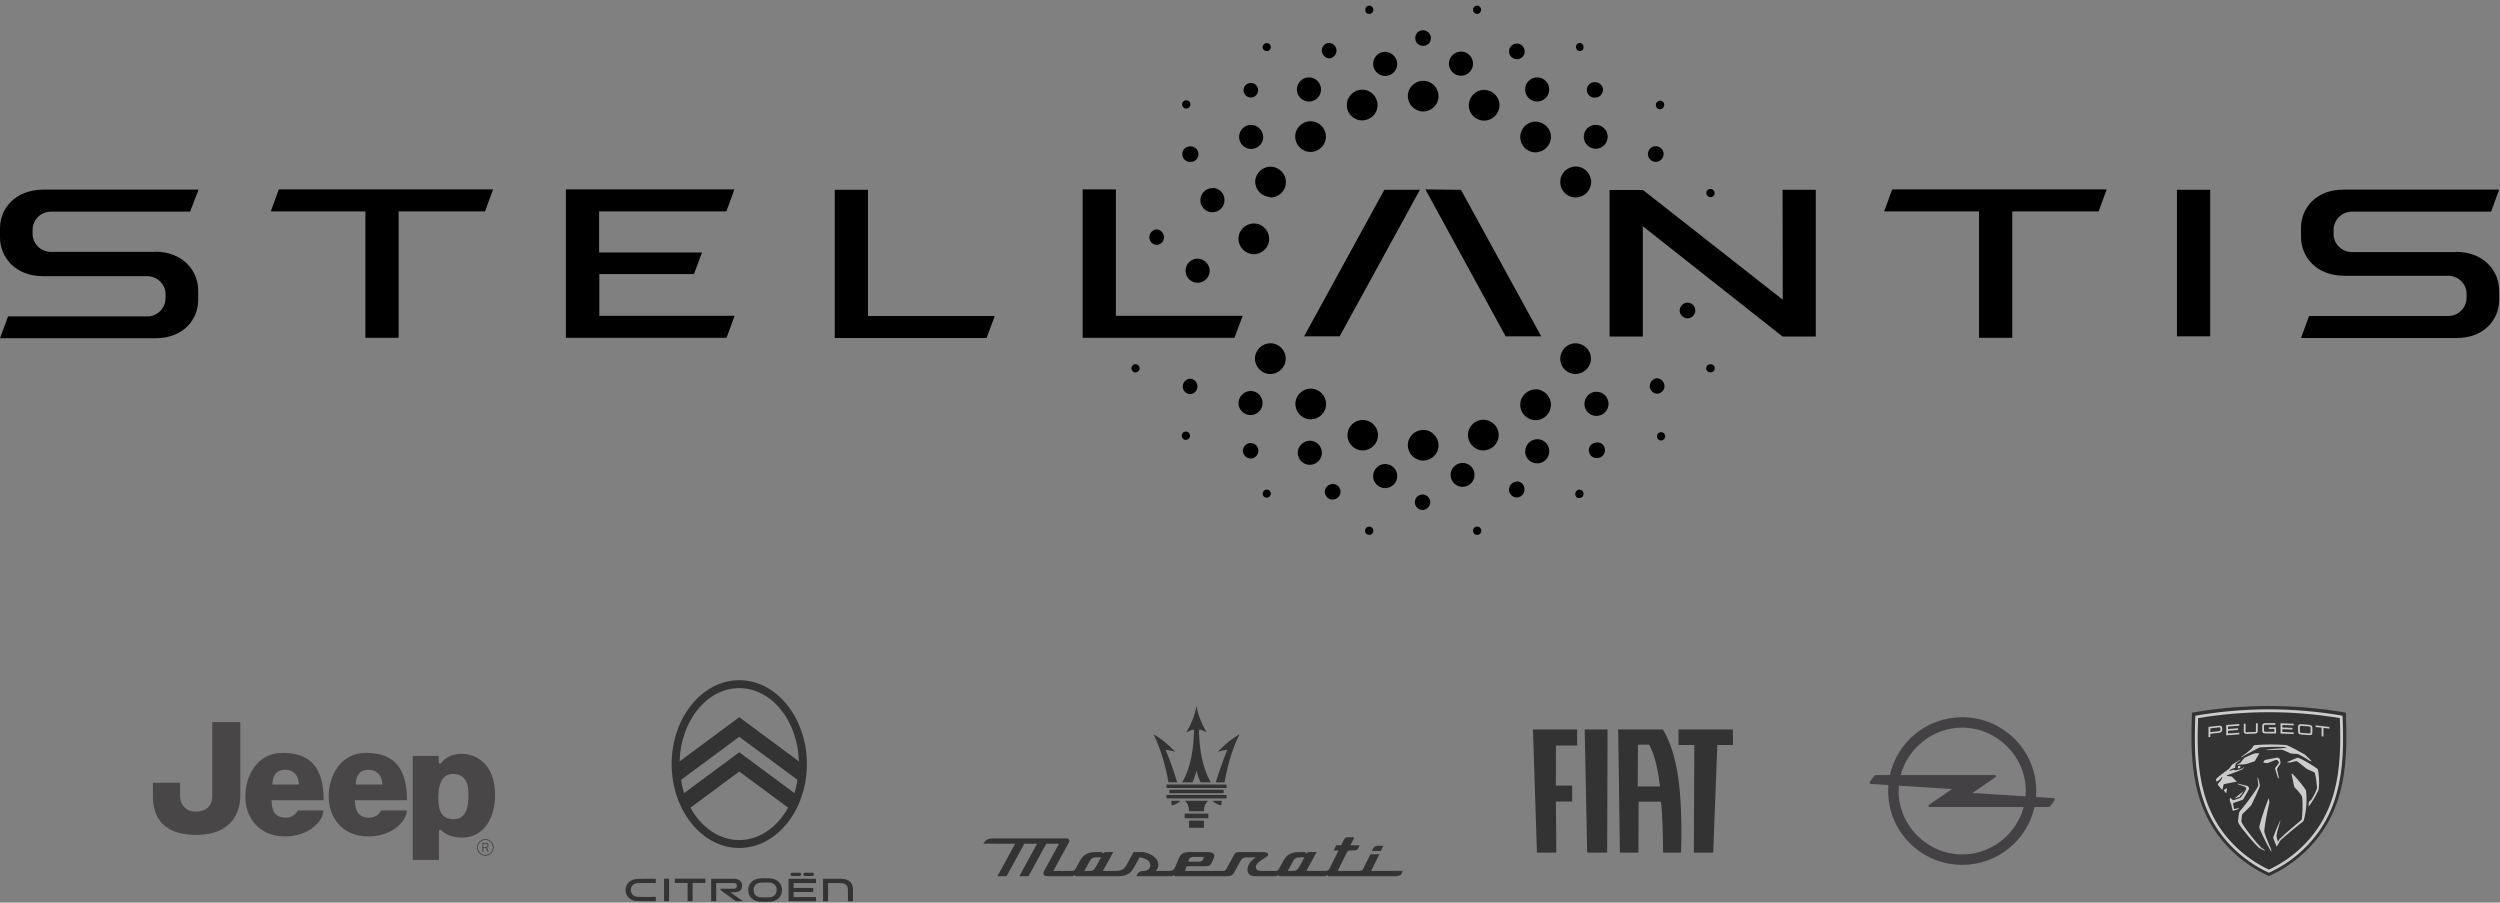 <svg width="385" height="139" viewBox="0 0 385 139" fill="none" xmlns="http://www.w3.org/2000/svg">
<rect x="0" y="0" width="385" height="139" fill="#808080" stroke="none"/>
<g clip-path="url(#clip0_116_1719)">
<path d="M263.46 30.374C263.819 30.341 264.079 30.048 264.047 29.689C264.014 29.331 263.721 29.07 263.362 29.102C263.004 29.135 262.743 29.428 262.775 29.787C262.808 30.113 263.134 30.374 263.46 30.374ZM223.131 9.802C223.131 10.813 223.946 11.66 224.989 11.66C226.032 11.66 226.847 10.845 226.847 9.802C226.847 8.791 226.032 7.944 224.989 7.944C223.978 7.944 223.131 8.791 223.131 9.802ZM234.868 13.779C234.868 14.79 235.683 15.638 236.726 15.638C237.737 15.638 238.584 14.823 238.584 13.779C238.584 12.769 237.769 11.921 236.726 11.921C235.715 11.921 234.868 12.736 234.868 13.779C234.868 13.747 234.868 13.747 234.868 13.779ZM190.724 62.063C190.724 63.074 191.539 63.922 192.582 63.922C193.593 63.922 194.441 63.107 194.441 62.063C194.441 61.053 193.626 60.205 192.582 60.205C191.572 60.238 190.757 61.053 190.724 62.063ZM199.853 69.725C199.853 70.736 200.668 71.583 201.711 71.583C202.722 71.583 203.569 70.768 203.569 69.725C203.569 68.714 202.754 67.867 201.711 67.867C200.7 67.899 199.853 68.714 199.853 69.725ZM211.459 73.311C211.459 74.322 212.274 75.17 213.317 75.17C214.328 75.17 215.176 74.355 215.176 73.311C215.176 72.301 214.361 71.453 213.317 71.453C212.307 71.453 211.492 72.268 211.459 73.311ZM223.392 73.181C223.424 74.192 224.272 75.007 225.283 74.974C226.293 74.942 227.108 74.094 227.076 73.083C227.043 72.073 226.228 71.29 225.25 71.29C224.239 71.29 223.392 72.105 223.392 73.116C223.392 73.116 223.392 73.148 223.392 73.181ZM234.868 69.529C234.868 70.54 235.715 71.388 236.759 71.355C237.769 71.355 238.617 70.508 238.584 69.464C238.584 68.454 237.769 67.638 236.759 67.638C235.748 67.638 234.9 68.454 234.9 69.464C234.9 69.497 234.9 69.497 234.868 69.529ZM243.996 62.194C243.996 63.205 244.811 64.052 245.855 64.052C246.865 64.052 247.713 63.237 247.713 62.194C247.713 61.151 246.898 60.336 245.855 60.336C244.844 60.303 244.029 61.151 243.996 62.194C243.996 62.161 243.996 62.161 243.996 62.194ZM243.899 21.082C243.899 22.093 244.746 22.908 245.757 22.908C246.768 22.908 247.583 22.06 247.583 21.05C247.583 20.039 246.768 19.224 245.724 19.224C244.714 19.224 243.899 20.072 243.899 21.082ZM230.923 16.192C230.923 14.888 229.847 13.845 228.543 13.845C227.239 13.845 226.195 14.921 226.195 16.225C226.195 17.529 227.239 18.572 228.543 18.572C229.88 18.572 230.923 17.496 230.923 16.192ZM238.845 21.082C238.845 19.778 237.769 18.735 236.465 18.735C235.161 18.735 234.118 19.811 234.118 21.115C234.118 22.419 235.161 23.462 236.465 23.462C237.802 23.43 238.845 22.386 238.845 21.082ZM245.04 28.027C245.04 26.723 243.996 25.647 242.66 25.647C241.356 25.647 240.28 26.69 240.28 28.027C240.28 29.363 241.323 30.407 242.66 30.407C243.964 30.407 245.007 29.363 245.04 28.027C245.04 28.059 245.04 28.059 245.04 28.027ZM228.086 1.553C228.119 1.195 227.858 0.901 227.532 0.869C227.174 0.836 226.88 1.097 226.847 1.456C226.815 1.814 227.076 2.108 227.434 2.14C227.76 2.173 228.054 1.912 228.086 1.553C228.086 1.586 228.086 1.586 228.086 1.553ZM243.866 7.292C243.899 6.965 243.638 6.639 243.312 6.607C242.953 6.607 242.692 6.9 242.692 7.259C242.692 7.552 242.92 7.813 243.214 7.878C243.54 7.911 243.866 7.65 243.866 7.292ZM256.287 16.192C256.32 15.833 256.059 15.54 255.701 15.507C255.375 15.475 255.049 15.736 255.016 16.062C254.951 16.42 255.179 16.746 255.505 16.811C255.864 16.877 256.19 16.648 256.255 16.29C256.287 16.257 256.287 16.225 256.287 16.192ZM234.802 7.976C234.835 7.324 234.313 6.737 233.661 6.705C233.009 6.672 232.422 7.194 232.39 7.846C232.357 8.498 232.846 9.052 233.498 9.117C234.15 9.182 234.737 8.693 234.802 8.041C234.802 8.009 234.802 7.976 234.802 7.976ZM246.865 13.975C246.931 13.323 246.442 12.736 245.789 12.671H245.757C245.105 12.573 244.485 12.997 244.388 13.649C244.29 14.301 244.714 14.921 245.366 15.018C245.398 15.018 245.431 15.018 245.463 15.018H245.561C246.213 15.084 246.8 14.594 246.833 13.942C246.833 13.91 246.833 13.91 246.833 13.877M255.049 22.517C254.396 22.484 253.81 23.006 253.777 23.658C253.744 24.31 254.266 24.897 254.918 24.929C255.57 24.962 256.124 24.473 256.19 23.821C256.255 23.169 255.766 22.582 255.114 22.517C255.081 22.517 255.049 22.517 255.049 22.517ZM219.153 4.651C218.469 4.651 217.947 5.172 217.947 5.857C217.947 6.542 218.469 7.063 219.153 7.063C219.838 7.063 220.36 6.542 220.36 5.857C220.36 5.238 219.838 4.683 219.153 4.651C219.153 4.683 219.153 4.683 219.153 4.651ZM213.317 7.976C212.307 7.976 211.459 8.791 211.459 9.835C211.459 10.845 212.274 11.693 213.317 11.693C214.328 11.693 215.176 10.878 215.176 9.835C215.143 8.824 214.328 8.009 213.317 7.976ZM201.581 11.921C200.57 11.921 199.722 12.736 199.722 13.779C199.722 14.79 200.537 15.638 201.581 15.638C202.591 15.638 203.439 14.823 203.439 13.779C203.439 12.769 202.624 11.921 201.581 11.921ZM184.432 39.829C183.421 39.829 182.573 40.644 182.573 41.687C182.573 42.698 183.388 43.545 184.432 43.545C185.442 43.545 186.29 42.73 186.29 41.687C186.29 40.709 185.475 39.861 184.432 39.829ZM186.714 28.972C185.703 28.972 184.856 29.787 184.856 30.83C184.856 31.841 185.671 32.689 186.714 32.689C187.725 32.689 188.572 31.874 188.572 30.83C188.605 29.82 187.79 28.972 186.779 28.939M192.68 19.224C191.669 19.224 190.822 20.039 190.822 21.082C190.822 22.093 191.637 22.941 192.68 22.941C193.691 22.941 194.538 22.126 194.538 21.082C194.506 20.072 193.691 19.257 192.68 19.224ZM219.153 70.931C220.457 70.931 221.533 69.888 221.533 68.584C221.533 67.28 220.49 66.204 219.186 66.204C217.882 66.204 216.806 67.247 216.806 68.551C216.806 69.856 217.849 70.899 219.153 70.931ZM219.153 17.17C220.457 17.17 221.533 16.127 221.533 14.823C221.533 13.519 220.49 12.443 219.186 12.443C217.882 12.443 216.806 13.486 216.806 14.79C216.806 16.094 217.849 17.137 219.153 17.17ZM209.764 18.539C211.068 18.539 212.144 17.496 212.144 16.192C212.144 14.888 211.101 13.812 209.796 13.812C208.492 13.812 207.416 14.855 207.416 16.159C207.384 17.463 208.427 18.539 209.764 18.539C209.731 18.539 209.731 18.539 209.764 18.539ZM201.809 23.397C203.113 23.397 204.189 22.354 204.189 21.05C204.189 19.746 203.146 18.67 201.841 18.67C200.537 18.67 199.461 19.713 199.461 21.017C199.461 22.321 200.505 23.397 201.809 23.397ZM195.549 30.407C196.853 30.472 197.962 29.461 198.027 28.157C198.092 26.853 197.081 25.744 195.777 25.679C194.473 25.614 193.365 26.625 193.3 27.929V27.961C193.3 29.265 194.343 30.309 195.647 30.341M193.071 39.144C194.375 39.144 195.451 38.101 195.451 36.797C195.451 35.493 194.408 34.417 193.104 34.417C191.8 34.417 190.724 35.46 190.724 36.764C190.724 38.068 191.767 39.111 193.071 39.144ZM210.905 2.14C211.264 2.108 211.524 1.814 211.492 1.456C211.459 1.097 211.166 0.836 210.807 0.869C210.448 0.901 210.22 1.195 210.253 1.553C210.253 1.553 210.253 1.553 210.253 1.586C210.253 1.912 210.546 2.173 210.905 2.14C210.872 2.14 210.872 2.14 210.905 2.14ZM195.125 7.878C195.484 7.846 195.712 7.552 195.712 7.226C195.68 6.868 195.386 6.607 195.028 6.639C194.669 6.672 194.441 6.965 194.441 7.292C194.473 7.65 194.767 7.878 195.125 7.878ZM263.46 57.336C263.819 57.336 264.079 57.043 264.079 56.717C264.079 56.358 263.786 56.097 263.46 56.097H263.33C262.971 56.13 262.743 56.423 262.743 56.749C262.775 57.108 263.069 57.369 263.427 57.336M255.864 67.834C256.222 67.802 256.45 67.475 256.45 67.15C256.418 66.791 256.124 66.53 255.766 66.563C255.407 66.595 255.146 66.889 255.179 67.247C255.212 67.606 255.505 67.867 255.864 67.834ZM243.279 76.702C243.638 76.669 243.866 76.376 243.866 76.05C243.866 75.691 243.572 75.43 243.246 75.398C242.888 75.398 242.627 75.691 242.594 76.017C242.594 76.05 242.594 76.115 242.594 76.148C242.627 76.506 242.92 76.767 243.279 76.702C243.279 76.735 243.279 76.735 243.279 76.702ZM227.532 82.375C227.891 82.342 228.152 82.049 228.119 81.69C228.086 81.332 227.793 81.071 227.434 81.103C227.076 81.136 226.815 81.429 226.847 81.788C226.88 82.147 227.174 82.407 227.532 82.375ZM210.905 82.375C211.264 82.342 211.524 82.049 211.492 81.69C211.459 81.332 211.166 81.071 210.807 81.103C210.448 81.136 210.188 81.429 210.22 81.788C210.253 82.147 210.546 82.407 210.905 82.375ZM195.125 76.637C195.484 76.604 195.712 76.311 195.712 75.985C195.68 75.626 195.386 75.365 195.028 75.398C194.669 75.43 194.441 75.724 194.441 76.05C194.473 76.409 194.767 76.669 195.125 76.637ZM182.671 67.736C183.03 67.704 183.291 67.41 183.258 67.052C183.225 66.693 182.932 66.432 182.573 66.465C182.215 66.498 181.954 66.791 181.987 67.15C182.019 67.508 182.313 67.769 182.671 67.736ZM174.879 57.336C175.238 57.336 175.499 57.043 175.499 56.717C175.499 56.358 175.205 56.097 174.879 56.097H174.749C174.39 56.163 174.195 56.489 174.26 56.847C174.325 57.141 174.553 57.369 174.879 57.369M182.736 16.714C183.095 16.681 183.356 16.388 183.323 16.029C183.291 15.67 182.997 15.409 182.639 15.442C182.28 15.475 182.019 15.768 182.052 16.127C182.084 16.485 182.378 16.746 182.736 16.714ZM204.776 8.987C205.428 8.889 205.884 8.302 205.819 7.65C205.721 7.031 205.199 6.574 204.58 6.607C203.928 6.705 203.472 7.292 203.569 7.944C203.667 8.53 204.156 8.987 204.743 8.987M192.68 15.018C193.3 14.986 193.789 14.464 193.756 13.845C193.723 13.225 193.202 12.736 192.582 12.769C191.963 12.801 191.474 13.323 191.506 13.942C191.539 14.529 191.996 14.986 192.582 15.018H192.68ZM182.084 23.788C182.084 24.408 182.606 24.929 183.225 24.929H183.388C184.041 24.929 184.595 24.375 184.562 23.723C184.562 23.071 184.008 22.517 183.356 22.549C183.323 22.549 183.258 22.549 183.225 22.549C182.541 22.582 182.019 23.136 182.084 23.788ZM259.776 46.61C259.124 46.675 258.635 47.262 258.667 47.914C258.733 48.566 259.319 49.055 259.972 49.023C260.624 48.957 261.113 48.37 261.08 47.718C261.015 47.034 260.428 46.545 259.776 46.61ZM255.114 58.249C254.462 58.347 254.005 58.934 254.07 59.586C254.136 60.205 254.69 60.662 255.309 60.629C255.961 60.531 256.418 59.944 256.32 59.292C256.222 58.706 255.733 58.249 255.146 58.249M245.855 68.16C245.203 68.16 244.648 68.714 244.681 69.367C244.681 70.019 245.235 70.573 245.887 70.54C245.92 70.54 245.985 70.54 246.018 70.54C246.67 70.508 247.191 69.953 247.159 69.269C247.159 68.649 246.637 68.128 246.018 68.128H245.855M233.531 74.192C232.879 74.224 232.357 74.778 232.39 75.463C232.422 76.115 232.977 76.637 233.629 76.604C234.281 76.572 234.802 76.017 234.77 75.365C234.77 75.365 234.77 75.3 234.77 75.267C234.737 74.615 234.183 74.094 233.531 74.126M219.023 76.148C218.371 76.18 217.849 76.735 217.882 77.387C217.914 78.039 218.469 78.56 219.121 78.528H219.219C219.871 78.43 220.327 77.843 220.262 77.191C220.164 76.572 219.642 76.148 219.023 76.148ZM205.102 74.55C204.45 74.615 203.961 75.202 204.026 75.854C204.091 76.506 204.678 76.995 205.33 76.93C205.982 76.865 206.471 76.311 206.438 75.659C206.406 75.007 205.852 74.485 205.167 74.518C205.134 74.55 205.134 74.55 205.102 74.55ZM192.55 68.225C191.898 68.258 191.376 68.812 191.409 69.464C191.441 70.116 191.996 70.638 192.648 70.605H192.745C193.397 70.508 193.854 69.921 193.789 69.269C193.691 68.649 193.169 68.193 192.55 68.225ZM183.193 58.314C182.541 58.412 182.084 58.999 182.15 59.651C182.215 60.27 182.769 60.727 183.388 60.694C184.041 60.596 184.497 60.01 184.399 59.358C184.301 58.771 183.812 58.314 183.225 58.314M178.042 35.33C177.39 35.427 176.933 36.014 176.998 36.666C177.064 37.286 177.618 37.742 178.237 37.709C178.889 37.612 179.346 37.025 179.248 36.373C179.15 35.786 178.661 35.33 178.074 35.33M212.209 67.019C212.209 65.715 211.166 64.672 209.862 64.672C208.558 64.672 207.514 65.715 207.514 67.019C207.514 68.323 208.558 69.367 209.862 69.367C211.133 69.367 212.209 68.323 212.209 67.019ZM228.445 64.639C227.141 64.639 226.065 65.682 226.065 66.987C226.065 68.291 227.108 69.367 228.412 69.367C229.716 69.367 230.792 68.323 230.792 67.019C230.825 65.715 229.782 64.672 228.445 64.639C228.478 64.672 228.478 64.672 228.445 64.639ZM236.53 59.977C235.226 59.944 234.15 60.988 234.118 62.292C234.085 63.596 235.128 64.672 236.433 64.704C237.737 64.737 238.813 63.694 238.845 62.39V62.357C238.878 61.053 237.802 59.977 236.498 59.944C236.465 59.944 236.465 59.944 236.433 59.944M245.007 55.217C245.007 53.913 243.931 52.87 242.627 52.87C241.323 52.87 240.28 53.946 240.28 55.25C240.28 56.554 241.323 57.597 242.627 57.597C243.931 57.564 245.007 56.521 245.007 55.217ZM201.874 59.847C200.57 59.847 199.494 60.89 199.494 62.194C199.494 63.498 200.537 64.574 201.841 64.574C203.146 64.574 204.221 63.531 204.221 62.227C204.221 60.922 203.178 59.879 201.874 59.847ZM195.647 52.87C194.343 52.87 193.267 53.913 193.267 55.217C193.267 56.521 194.31 57.597 195.614 57.597C196.918 57.597 197.994 56.554 197.994 55.25V55.217C197.994 53.913 196.918 52.837 195.647 52.87ZM290.161 32.558H304.767V52.022H309.886V32.558H323.188L324.426 29.168H291.4L290.161 32.558ZM171.847 29.168H166.729V52.022H190.105L191.376 48.631H171.847V29.168ZM219.512 29.168L231.868 51.794H237.345L224.989 29.233L219.512 29.168ZM200.831 51.794H206.308L218.664 29.233H213.187L200.831 51.794ZM274.545 46.154L253.027 29.265H247.876V51.826H252.995V34.84L274.512 51.826H279.631V29.233H274.512L274.545 46.154ZM378.188 38.818H362.473C360.909 38.948 359.507 37.807 359.376 36.242C359.376 36.145 359.376 36.079 359.376 35.982V35.362C359.409 33.797 360.68 32.591 362.213 32.591C362.213 32.591 362.213 32.591 362.245 32.591H383.632L384.871 29.2H360.909C356.605 29.2 354.388 32.102 354.355 35.004V36.503C354.355 39.438 356.605 42.469 361.039 42.469H376.753C378.318 42.339 379.72 43.48 379.851 45.045C379.851 45.11 379.851 45.175 379.851 45.273V45.893C379.818 47.458 378.546 48.697 376.982 48.664H355.594L354.355 52.055H378.318C382.622 52.055 384.839 49.153 384.871 46.251V44.752C384.871 41.818 382.622 38.785 378.188 38.785M23.865 38.785H8.118C6.553 38.916 5.151 37.775 5.021 36.21C5.021 36.145 5.021 36.079 5.021 35.982V35.362C5.053 33.797 6.325 32.591 7.857 32.591H29.277L30.581 29.2H6.553C2.25 29.298 0.033 32.167 0 35.069V36.569C0 39.503 2.25 42.535 6.683 42.535H22.398C23.963 42.404 25.365 43.545 25.495 45.11C25.495 45.175 25.495 45.241 25.495 45.339V45.958C25.462 47.523 24.191 48.762 22.626 48.729H1.239L0 52.087H23.963C28.266 52.087 30.483 49.186 30.516 46.284V44.719C30.516 41.785 28.266 38.753 23.832 38.753M335.25 51.794H340.369V29.233H335.25V51.794ZM41.699 32.558H56.272V52.022H61.39V32.558H74.692L75.931 29.168H42.937L41.699 32.558ZM111.859 32.558L113.098 29.168H87.146V52.022H111.891L113.13 48.631H92.297V42.209H106.871L108.11 38.883H92.265V32.558H111.859ZM133.67 48.664H153.199L151.927 52.055H128.551V29.233H133.67V48.664Z" fill="black"/>
</g>
<g opacity="0.6">
<g clip-path="url(#clip1_116_1719)">
<path d="M67.505 122.539C67.462 124.905 67.973 126.158 69.924 126.158C71.871 126.158 72.15 124.023 72.15 122.399C72.15 120.773 71.781 119.195 69.735 119.195C68.48 119.195 67.553 120.171 67.505 122.539ZM63.56 132.425V116.411H67.553C67.553 116.411 67.553 116.643 67.553 117.061C67.553 117.927 67.903 117.57 68.184 117.232C68.232 117.176 69.122 116.086 71.126 116.086C73.125 116.086 76.234 117.478 76.234 122.399C76.234 126.205 74.379 128.989 71.176 128.989C69.41 128.989 68.39 128.294 68.157 128.014C67.923 127.737 67.599 127.689 67.599 128.014C67.599 128.34 67.599 132.425 67.599 132.425H63.56Z" fill="#231F20"/>
<path d="M32.692 111.213H37.009C37.009 111.213 37.009 120.589 37.009 122.539C37.009 124.487 36.173 128.573 30.186 128.573C24.198 128.573 23.549 124.765 23.549 122.631V120.543H27.727C27.727 120.543 27.727 121.332 27.727 122.584C27.727 123.837 28.562 124.997 30.139 124.997C31.717 124.997 32.692 124.115 32.692 122.631C32.692 121.146 32.692 111.213 32.692 111.213Z" fill="#231F20"/>
<path d="M46.037 120.821C46.037 119.659 45.389 118.545 43.904 118.545C42.465 118.545 41.954 119.566 41.954 120.821H46.037ZM43.487 115.947C46.877 115.947 49.847 117.246 49.847 123.234H41.818C41.818 125.137 42.606 125.926 43.998 125.926C45.391 125.926 45.855 124.811 45.855 124.811H49.801C49.801 126.529 47.434 128.85 43.859 128.804C39.776 128.804 37.779 125.787 37.779 122.677C37.779 119.566 39.542 115.947 43.487 115.947Z" fill="#231F20"/>
<path d="M58.873 120.821C58.873 119.659 58.224 118.545 56.739 118.545C55.301 118.545 54.788 119.566 54.788 120.821H58.873ZM56.323 115.947C59.713 115.947 62.682 117.246 62.682 123.234H54.653C54.653 125.137 55.442 125.926 56.835 125.926C58.227 125.926 58.691 124.811 58.691 124.811H62.638C62.638 126.529 60.27 128.85 56.696 128.804C52.61 128.804 50.614 125.787 50.614 122.677C50.614 119.566 52.379 115.947 56.323 115.947Z" fill="#231F20"/>
<path d="M73.59 130.505C73.59 129.871 74.107 129.356 74.743 129.356C75.377 129.356 75.892 129.871 75.892 130.505C75.892 131.139 75.377 131.657 74.743 131.657C74.107 131.657 73.59 131.139 73.59 130.505ZM73.457 130.505C73.457 131.215 74.032 131.791 74.743 131.791C75.449 131.791 76.027 131.215 76.027 130.505C76.027 129.796 75.449 129.22 74.743 129.22C74.032 129.22 73.457 129.796 73.457 130.505Z" fill="#231F20"/>
<path d="M75.258 131.163L74.991 130.532C75.076 130.503 75.104 130.482 75.149 130.434C75.208 130.371 75.244 130.272 75.244 130.182C75.244 129.955 75.07 129.8 74.816 129.8H74.28V131.163H74.439V130.572H74.827L75.081 131.163H75.258ZM74.435 130.434V129.948H74.813C74.971 129.948 75.071 130.038 75.071 130.178C75.071 130.336 74.965 130.434 74.791 130.434H74.435Z" fill="#231F20"/>
</g>
<g clip-path="url(#clip2_116_1719)">
<path d="M105.892 138.789H106.665V135.974H108.632V135.318H103.924V135.974H105.892V138.789Z" fill="black"/>
<path d="M103.039 135.318H102.264V138.789H103.039V135.318Z" fill="black"/>
<path d="M129.579 135.335H126.747V138.8H127.521V135.99H129.396C130.127 135.99 130.584 136.259 130.584 137.075V138.8H131.358V136.978C131.358 136.054 130.826 135.335 129.579 135.335Z" fill="black"/>
<path d="M123.973 134.904H125.112C125.241 134.904 125.353 134.791 125.353 134.657C125.353 134.517 125.241 134.404 125.112 134.404H123.973C123.833 134.404 123.72 134.517 123.72 134.657C123.72 134.791 123.833 134.904 123.973 134.904Z" fill="black"/>
<path d="M112.857 137.429C113.928 137.404 114.281 137.118 114.281 136.388C114.281 135.727 113.808 135.335 113.007 135.335H109.52V138.8H110.293V135.99H113.013C113.319 135.99 113.48 136.128 113.48 136.403C113.48 136.645 113.404 136.879 112.905 136.864H110.949V137.064L113.335 138.789H114.458L112.475 137.428H112.857V137.429Z" fill="black"/>
<path d="M118.531 135.26C118.295 135.251 118.054 135.245 117.815 135.245C117.408 135.245 117.144 135.26 117.141 135.26H117.128C116.565 135.278 116.086 135.466 115.741 135.803C115.411 136.126 115.229 136.574 115.229 137.065V137.069C115.229 138.122 115.995 138.847 117.134 138.874C117.37 138.884 117.61 138.889 117.849 138.889C118.256 138.889 118.521 138.874 118.523 138.874H118.536C119.099 138.856 119.579 138.668 119.923 138.331C120.254 138.009 120.435 137.56 120.435 137.069V137.065C120.435 136.033 119.67 135.308 118.531 135.26ZM119.61 137.058C119.607 137.726 119.173 138.16 118.475 138.189H118.459L118.444 138.19C118.402 138.193 118.238 138.205 117.884 138.205C117.648 138.205 117.421 138.2 117.211 138.189L117.198 138.189C116.493 138.171 116.055 137.737 116.055 137.058C116.055 136.385 116.49 135.95 117.19 135.92H117.205L117.22 135.92C117.222 135.919 117.513 135.905 117.912 135.905C118.137 135.905 118.233 135.91 118.424 135.919L118.454 135.92C119.178 135.954 119.61 136.377 119.61 137.052V137.058Z" fill="black"/>
<path d="M125.665 138.144H122.215V137.365H125.241V136.737H122.215V135.99H125.665V135.335H121.441V138.8H125.665V138.144Z" fill="black"/>
<path d="M121.996 134.904H123.13C123.264 134.904 123.377 134.791 123.377 134.657C123.377 134.517 123.264 134.404 123.13 134.404H121.996C121.856 134.404 121.743 134.517 121.743 134.657C121.743 134.791 121.856 134.904 121.996 134.904Z" fill="black"/>
<path d="M98.211 135.345H98.199C97.648 135.363 97.177 135.54 96.839 135.86C96.515 136.167 96.337 136.592 96.337 137.057V137.062C96.337 138.061 97.088 138.749 98.204 138.775C98.518 138.788 99.466 138.789 99.859 138.789C100.367 138.789 100.852 138.787 100.996 138.784V138.121C100.78 138.124 99.134 138.126 98.94 138.126C98.711 138.126 98.481 138.122 98.273 138.112C97.589 138.096 97.146 137.683 97.146 137.062C97.146 136.44 97.583 136.022 98.259 135.996H98.274L98.289 135.995C98.291 135.995 98.575 135.982 98.967 135.982C99.077 135.982 100.767 135.984 100.996 135.988V135.336C100.844 135.333 100.606 135.331 100.289 135.331C99.42 135.331 98.223 135.345 98.211 135.345Z" fill="black"/>
<path d="M113.847 104.749C108.106 104.749 103.435 110.545 103.435 117.669C103.435 124.793 108.106 130.589 113.847 130.589C119.589 130.589 124.261 124.793 124.261 117.669C124.261 110.545 119.589 104.749 113.847 104.749ZM105.354 122.141L105.344 122.111C104.999 121.044 104.896 120.109 104.896 120.1L104.894 120.087L104.905 120.079L113.847 113.467L122.801 120.087L122.8 120.1C122.799 120.109 122.696 121.044 122.351 122.111L122.341 122.141L122.316 122.122L122.316 122.123L113.847 115.844L105.354 122.142L105.354 122.141ZM113.847 129.37C110.865 129.37 108.073 127.523 106.345 124.42L106.325 124.38L113.847 118.819L121.371 124.381L121.351 124.417L121.351 124.417C119.624 127.522 116.832 129.37 113.847 129.37ZM113.847 110.443L104.662 117.254L104.664 117.207C104.756 114.185 105.753 111.36 107.47 109.251C109.194 107.134 111.458 105.969 113.847 105.969C116.237 105.969 118.501 107.134 120.225 109.251C121.942 111.36 122.939 114.185 123.031 117.207L123.033 117.254L122.995 117.226L113.847 110.443Z" fill="black"/>
</g>
<g clip-path="url(#clip3_116_1719)">
<path d="M212.647 131.041C212.186 131.041 211.725 131.042 211.264 131.042C211.296 130.976 211.329 130.911 211.361 130.845C211.587 130.391 211.824 130.245 212.337 130.245C212.572 130.244 212.807 130.244 213.042 130.244C212.91 130.51 212.778 130.775 212.647 131.041Z" fill="black"/>
<path d="M211.153 134.12C211.577 133.267 212 132.413 212.424 131.56C211.963 131.56 211.502 131.56 211.041 131.56C210.675 132.297 210.31 133.034 209.944 133.77C209.821 134.019 209.652 134.121 209.361 134.121C208.241 134.121 207.121 134.122 206.001 134.122C206.454 133.21 206.907 132.297 207.36 131.384C207.551 130.999 207.624 130.971 208.071 130.971C208.205 130.971 208.339 130.971 208.473 130.971C208.865 130.971 209.05 130.865 209.205 130.553C209.268 130.426 209.33 130.3 209.393 130.174C208.915 130.174 208.438 130.175 207.96 130.175C208.166 129.76 208.371 129.346 208.577 128.932C208.275 128.932 207.974 128.932 207.673 128.932C207.279 128.932 207.095 129.037 206.941 129.347C206.804 129.623 206.667 129.899 206.53 130.175C206.279 130.175 206.028 130.175 205.778 130.176C205.646 130.441 205.514 130.707 205.382 130.972C205.633 130.972 205.884 130.972 206.135 130.972C205.98 131.283 204.899 133.462 204.744 133.773C204.621 134.021 204.453 134.123 204.163 134.123C203.168 134.123 202.172 134.124 201.177 134.124C201.706 133.155 202.236 132.187 202.765 131.218C202.399 131.218 202.034 131.218 201.668 131.218C201.412 131.218 201.303 131.302 201.143 131.493C201.142 131.284 201.067 131.218 200.866 131.218C200.612 131.218 200.359 131.217 200.106 131.217C198.858 131.218 198.161 131.604 197.619 132.595C197.404 132.989 197.188 133.384 196.973 133.778C196.838 134.025 196.67 134.125 196.392 134.125C195.751 134.126 195.11 134.126 194.469 134.126C193.772 134.126 193.499 134.026 193.422 133.66C193.339 133.266 193.515 132.946 194.448 132.327C194.624 132.21 194.8 132.093 194.976 131.976C195.222 131.813 195.321 131.728 195.288 131.551C195.259 131.393 195.163 131.219 194.401 131.219C193.195 131.219 191.989 131.219 190.783 131.219C190.4 131.219 190.222 131.321 190.049 131.638C189.659 132.352 189.269 133.066 188.879 133.781C188.744 134.026 188.576 134.127 188.298 134.127C186.362 134.127 184.426 134.127 182.491 134.127C182.574 133.884 182.656 133.641 182.739 133.397C183.705 133.397 184.672 133.397 185.639 133.397C186.211 133.397 186.448 133.249 186.654 132.763C186.746 132.545 186.839 132.328 186.931 132.11C187.001 131.946 187.059 131.713 186.941 131.535C186.805 131.329 186.454 131.22 185.927 131.22C184.999 131.22 184.071 131.22 183.143 131.22C182.253 131.22 181.847 131.468 181.534 132.205C181.342 132.659 181.149 133.114 180.956 133.568C180.759 134.033 180.445 134.127 180.004 134.127C179.34 134.127 178.676 134.127 178.012 134.127C178.054 134.064 178.096 134.001 178.137 133.938C178.531 133.345 178.456 132.686 177.93 132.128C177.414 131.581 176.728 131.388 176.121 131.219C175.604 131.219 175.088 131.219 174.572 131.219C174.217 131.869 173.862 132.519 173.507 133.169C173.062 133.982 172.579 134.126 171.728 134.126C171.103 134.126 170.478 134.125 169.853 134.125C170.382 133.156 170.912 132.187 171.441 131.218C171.074 131.218 170.708 131.218 170.341 131.218C170.085 131.218 169.975 131.302 169.815 131.493C169.814 131.284 169.739 131.218 169.538 131.218C169.286 131.218 169.034 131.217 168.782 131.218C167.535 131.218 166.837 131.604 166.296 132.596C166.08 132.99 165.865 133.384 165.65 133.778C165.514 134.027 165.351 134.124 165.069 134.124C164.117 134.124 163.164 134.123 162.212 134.123C163.019 132.645 163.827 131.167 164.634 129.689C164.776 129.429 164.588 129.112 164.293 129.112H152.949C152.18 129.112 151.799 129.308 151.434 129.929C153.069 129.929 154.704 129.93 156.338 129.931C155.427 131.599 154.516 133.266 153.605 134.934H155.016C155.928 133.267 156.839 131.599 157.75 129.932C158.404 129.932 159.059 129.932 159.714 129.932C158.803 131.6 157.892 133.267 156.981 134.934H158.393C159.303 133.267 160.214 131.6 161.125 129.933C161.78 129.933 162.434 129.934 163.089 129.934C162.337 131.31 161.585 132.686 160.833 134.063C160.73 134.251 160.63 134.515 160.739 134.698C160.83 134.853 161.06 134.934 161.402 134.934H165.122C165.305 134.934 165.383 134.874 165.497 134.738C165.498 134.888 165.623 134.934 165.765 134.934H172.163C173.432 134.934 174.106 134.563 174.652 133.564C174.933 133.05 175.214 132.536 175.495 132.021C175.505 132.023 175.572 132.036 175.582 132.038C176.59 132.23 177.101 132.604 177.144 133.182C177.162 133.418 177.088 133.633 176.93 133.804C176.742 134.008 176.453 134.125 176.138 134.127C175.493 134.129 175.235 134.379 174.984 134.934H180.401C180.583 134.934 180.662 134.875 180.775 134.738C180.776 134.888 180.901 134.934 181.044 134.934H189.055C189.596 134.934 189.83 134.791 190.1 134.297C190.412 133.725 190.725 133.153 191.038 132.58C191.252 132.188 191.517 132.036 191.985 132.036C192.455 132.036 192.926 132.036 193.397 132.035C193.159 132.201 192.892 132.414 192.689 132.621C192.421 132.896 192.163 133.277 192.116 133.769C192.083 134.113 192.167 134.406 192.359 134.617C192.547 134.825 192.823 134.934 193.158 134.934H196.451C196.634 134.934 196.712 134.874 196.826 134.738C196.826 134.888 196.952 134.934 197.094 134.934H204.024C204.206 134.934 204.285 134.874 204.398 134.738C204.399 134.888 204.524 134.934 204.667 134.934H214.915C215.532 134.934 215.846 134.733 215.962 134.262C215.974 134.214 215.986 134.166 215.998 134.118C214.383 134.118 212.768 134.119 211.153 134.12L211.153 134.12ZM183.08 132.399C183.22 131.998 183.543 131.965 183.834 131.965H185.414C185.377 132.072 185.341 132.179 185.305 132.286C185.177 132.663 184.887 132.694 184.625 132.694H182.977C183.011 132.596 183.046 132.497 183.08 132.399ZM168.718 133.577C168.5 133.976 168.243 134.125 167.771 134.125C167.511 134.124 167.25 134.124 166.99 134.124C167.271 133.609 167.553 133.093 167.835 132.578C168.048 132.187 168.314 132.034 168.781 132.034H169.561C169.28 132.548 168.999 133.062 168.718 133.577ZM200.042 133.577C199.824 133.976 199.567 134.125 199.095 134.125C198.835 134.124 198.574 134.124 198.314 134.124C198.596 133.609 198.877 133.093 199.159 132.578C199.373 132.187 199.638 132.034 200.105 132.034H200.885C200.604 132.548 200.323 133.062 200.042 133.577Z" fill="black"/>
<path d="M182.444 126.01V125.299H184.261H186.078V126.01H184.261H182.444Z" fill="black"/>
<path d="M184.261 127.481H185.406V126.377H184.261H183.115V127.481H184.261Z" fill="black"/>
<path d="M183.115 124.932C183.112 124.323 182.953 123.728 182.466 123.323H184.26H186.055C185.568 123.728 185.409 124.323 185.406 124.932H184.26H183.115Z" fill="black"/>
<path d="M180.081 122.15V121.625H184.261H188.441V122.15H184.261H180.081Z" fill="black"/>
<path d="M180.454 124.041C180.942 123.937 181.469 123.663 181.818 123.323H180.365C180.394 123.562 180.424 123.802 180.454 124.041Z" fill="black"/>
<path d="M188.067 124.041C187.579 123.937 187.052 123.663 186.703 123.323H188.156C188.126 123.562 188.096 123.802 188.067 124.041Z" fill="black"/>
<path d="M179.939 120.476C179.481 117.759 178.597 114.93 177.623 113.068C178.668 113.637 179.791 114.538 180.993 115.772C180.495 115.637 179.996 115.532 179.498 115.455C180.193 117.1 180.767 118.78 181.289 120.476C180.839 120.476 180.389 120.476 179.939 120.476Z" fill="black"/>
<path d="M188.582 120.476C189.04 117.759 189.925 114.93 190.898 113.068C189.853 113.637 188.73 114.538 187.528 115.772C188.027 115.637 188.525 115.532 189.024 115.455C188.329 117.1 187.755 118.78 187.233 120.476C187.683 120.476 188.132 120.476 188.582 120.476Z" fill="black"/>
<path d="M179.637 121.353V120.822H184.26H188.884V121.353H184.26H179.637Z" fill="black"/>
<path d="M182.703 112.781C183.417 111.551 184.029 110.153 184.261 108.705C184.493 110.153 185.105 111.551 185.819 112.781C185.565 112.666 185.296 112.545 184.997 112.412C184.739 112.297 184.629 112.365 184.638 112.632C184.724 115.244 185.107 118.214 186.469 120.476H184.865C184.614 119.874 184.412 119.28 184.261 118.694C184.11 119.28 183.908 119.874 183.657 120.476H182.053C183.415 118.214 183.798 115.244 183.884 112.632C183.893 112.365 183.783 112.297 183.525 112.412C183.226 112.545 182.957 112.666 182.703 112.781Z" fill="black"/>
<path d="M179.637 122.955V122.423H184.26H188.884V122.955H184.26H179.637Z" fill="black"/>
</g>
<g clip-path="url(#clip4_116_1719)">
<path d="M236.075 112.34L236.689 131.298H239.673L239.607 123.436H242.109V120.986H239.607L239.617 114.817H242.883L242.866 112.34H236.075Z" fill="black"/>
<path d="M244.045 112.34L244.422 131.298H247.504L247.566 112.34H244.045Z" fill="black"/>
<path d="M258.49 112.34V114.732H260.924L260.854 131.298H263.835L264.468 114.729H266.882L266.863 112.34H258.49Z" fill="black"/>
<path d="M252.213 121.114L252.246 114.675H253.967C254.747 116.109 255.248 118.006 255.641 121.114H252.213ZM249.464 131.298H249.766H251.99H252.316L252.348 123.458H255.766C256.034 124.842 256.1 129.113 256.116 131.298H256.399H258.631H258.883C259.144 121.619 258.333 116.149 256.093 112.34H249.203L249.464 131.298Z" fill="black"/>
</g>
<path d="M302.178 131.582C296.824 131.582 292.384 127.156 292.384 121.82C292.384 121.542 292.396 121.267 292.42 120.995L300.615 121.505L297.071 123.946C297.023 123.98 296.991 124.035 296.991 124.098C296.991 124.2 297.074 124.283 297.177 124.283H311.65C310.537 128.452 306.681 131.582 302.178 131.582ZM302.178 112.057C307.532 112.057 311.973 116.483 311.973 121.82C311.973 122.095 311.961 122.368 311.937 122.638L303.75 122.12L307.303 119.693C307.351 119.66 307.382 119.604 307.382 119.542C307.382 119.439 307.299 119.356 307.197 119.356H292.707C293.82 115.187 297.676 112.057 302.178 112.057ZM316.226 122.91L313.546 122.74C313.57 122.437 313.583 122.13 313.583 121.82C313.583 115.541 308.477 110.452 302.178 110.452C296.728 110.452 292.172 114.263 291.043 119.356H288.938C288.801 119.356 288.677 119.422 288.599 119.523L287.973 120.385C287.945 120.421 287.928 120.466 287.928 120.516C287.928 120.634 288.024 120.729 288.142 120.729L290.811 120.895C290.786 121.2 290.773 121.508 290.773 121.82C290.773 128.098 295.88 133.187 302.178 133.187C307.628 133.187 312.185 129.376 313.314 124.283H315.429C315.567 124.283 315.69 124.218 315.768 124.116L316.395 123.254C316.423 123.218 316.44 123.173 316.44 123.124C316.44 123.005 316.344 122.91 316.226 122.91Z" fill="#1A171B"/>
<g clip-path="url(#clip5_116_1719)">
<path d="M349.159 134.795C345.745 133.211 342.78 130.616 340.81 127.486C338.84 124.356 337.804 120.721 337.549 116.038C337.467 114.523 337.467 112.63 337.549 110.249L337.566 109.747L338.059 109.665C345.576 108.402 353.252 108.402 360.77 109.665L361.263 109.747L361.28 110.249C361.362 112.63 361.362 114.519 361.28 116.038C361.025 120.719 359.988 124.359 358.019 127.486C356.05 130.612 353.083 133.21 349.67 134.795L349.418 134.918L349.159 134.795Z" fill="black"/>
<path d="M349.418 109.24C353.219 109.243 357.012 109.571 360.757 110.219C360.815 111.768 360.881 114.161 360.77 116.196C360.524 120.726 359.527 124.244 357.632 127.263C355.736 130.281 352.816 132.863 349.419 134.4C346.021 132.863 343.096 130.273 341.207 127.263C339.318 124.252 338.315 120.726 338.068 116.196C337.957 114.164 338.023 111.769 338.081 110.219C341.825 109.571 345.618 109.243 349.418 109.24ZM349.418 109.676C345.76 109.679 342.108 109.985 338.5 110.59C338.418 112.889 338.418 114.716 338.5 116.174C338.742 120.628 339.718 124.078 341.572 127.033C343.427 129.987 346.207 132.427 349.418 133.922C352.628 132.426 355.409 129.987 357.263 127.033C359.117 124.079 360.094 120.627 360.335 116.174C360.417 114.72 360.417 112.889 360.335 110.59C356.727 109.985 353.076 109.679 349.418 109.676ZM349.386 122.906C349.386 122.906 349.458 123.33 349.479 123.453C349.494 123.504 349.494 123.558 349.479 123.61C349.423 123.83 349.159 124.989 348.948 126.175L348.915 126.362C348.833 126.862 348.751 127.358 348.711 127.782C348.681 127.954 348.697 128.131 348.757 128.295C348.938 128.899 349.605 130.479 349.733 130.767C349.747 130.798 349.756 130.832 349.76 130.866L349.809 131.239C349.595 130.916 348.434 128.78 347.977 127.597C347.923 127.457 347.913 127.389 347.972 127.133C348.287 125.774 349.145 123.462 349.386 122.906ZM347.693 119.621C347.693 119.621 347.783 119.91 347.868 120.225L347.898 120.336C347.948 120.512 347.988 120.691 348.019 120.871C348.04 120.963 348.029 121.059 347.99 121.145C347.884 121.428 347.688 121.884 347.48 122.346L347.391 122.545C347.135 123.108 346.877 123.652 346.751 123.887C346.69 124.003 346.61 124.108 346.515 124.198C346.249 124.469 345.74 124.98 345.426 125.265C345.329 125.349 345.269 125.467 345.257 125.594C345.22 125.81 345.183 126.179 345.175 126.37C345.164 126.516 345.203 126.661 345.287 126.78C345.842 127.771 347.695 130.051 348.222 130.529C348.268 130.571 348.317 130.608 348.369 130.641C348.447 130.693 348.697 130.857 348.697 130.857C348.708 130.864 348.716 130.873 348.723 130.884L348.815 131.048L348.791 131.036L348.752 131.016L348.629 130.956L348.512 130.897C348.331 130.806 348.117 130.697 348.004 130.636C347.957 130.611 347.913 130.581 347.873 130.547C347.255 130.033 345.361 127.815 344.804 126.889C344.665 126.657 344.65 126.583 344.669 126.364C344.705 125.953 344.758 125.444 344.806 125.22C344.825 125.094 344.883 124.978 344.97 124.885C345.319 124.483 345.743 123.953 346.158 123.407L346.297 123.215C346.925 122.381 347.503 121.545 347.719 121.12C347.759 121.053 347.778 120.976 347.774 120.898C347.759 120.592 347.724 120.287 347.669 119.986C347.667 119.965 347.667 119.944 347.669 119.924L347.693 119.621ZM352.863 119.123L353.027 119.193C353.075 119.214 353.118 119.243 353.153 119.281C354.139 120.307 354.921 121.37 355.078 121.65C355.108 121.702 355.128 121.76 355.136 121.819C355.296 123.314 355.182 124.825 354.8 126.279C354.789 126.335 354.766 126.389 354.734 126.437C354.701 126.484 354.66 126.525 354.611 126.556C354.226 126.846 353.652 127.308 353.081 127.779L352.901 127.928C352.213 128.498 351.559 129.056 351.282 129.313C351.212 129.378 351.152 129.452 351.102 129.532C350.972 129.744 350.774 130.107 350.676 130.289L350.649 130.34L350.618 130.397C350.488 130.115 350.207 129.425 350.109 129.146C350.076 129.063 350.076 128.97 350.109 128.886C350.267 128.311 351.013 126.629 351.158 126.325V126.449C351.158 126.467 351.155 126.485 351.15 126.502C351.084 126.701 350.683 128.025 350.602 128.599C350.585 128.694 350.585 128.791 350.602 128.886C350.65 129.143 350.716 129.397 350.797 129.646C350.852 129.533 350.913 129.423 350.98 129.317C351.02 129.257 351.068 129.202 351.121 129.153C351.48 128.798 352.092 128.25 352.728 127.698L352.954 127.503C353.447 127.083 353.932 126.674 354.318 126.361C354.366 126.329 354.406 126.286 354.434 126.235C354.463 126.185 354.479 126.129 354.482 126.071C354.593 125.31 354.625 123.946 354.559 122.95C354.547 122.763 354.485 122.581 354.38 122.425C354.095 122.016 353.77 121.637 353.409 121.293C353.346 121.231 353.304 121.151 353.287 121.064C353.159 120.38 352.877 119.13 352.877 119.13L352.863 119.123ZM344.56 120.705C344.621 120.685 344.686 120.683 344.748 120.698C345.028 120.765 345.62 120.91 346.069 121.026C346.14 121.048 346.202 121.094 346.244 121.157L346.341 121.321C346.358 121.349 346.367 121.38 346.369 121.413C346.37 121.445 346.363 121.478 346.348 121.506C346.266 121.664 346.15 121.878 346.028 122.099L345.935 122.263C345.764 122.567 345.594 122.859 345.497 123.013C345.477 123.058 345.447 123.097 345.41 123.129C345.374 123.162 345.331 123.186 345.284 123.201C344.843 123.356 344.299 123.542 343.97 123.647C343.956 123.65 343.942 123.656 343.93 123.664C343.918 123.673 343.908 123.684 343.901 123.697C343.894 123.71 343.89 123.724 343.888 123.739C343.887 123.753 343.889 123.768 343.894 123.782C343.917 123.917 343.993 124.373 344.021 124.506C344.024 124.52 344.029 124.533 344.036 124.544C344.044 124.555 344.054 124.565 344.066 124.572C344.078 124.579 344.091 124.584 344.104 124.585C344.118 124.587 344.131 124.585 344.145 124.581C344.337 124.545 344.848 124.417 344.848 124.417L344.607 124.639C344.59 124.654 344.571 124.666 344.549 124.672C344.41 124.719 344.07 124.814 343.963 124.837C343.881 124.855 343.828 124.822 343.806 124.728C343.806 124.728 343.661 124.11 343.608 123.9C343.6 123.868 343.592 123.84 343.582 123.808C343.543 123.687 343.448 123.447 343.395 123.322C343.389 123.308 343.385 123.292 343.386 123.276C343.386 123.133 343.414 122.813 343.414 122.813C343.414 122.813 343.727 123.107 343.878 123.213C343.891 123.224 343.907 123.232 343.924 123.235C343.941 123.238 343.959 123.237 343.975 123.231C344.184 123.178 344.663 123.019 344.926 122.921C344.985 122.898 345.038 122.86 345.079 122.811C345.386 122.43 345.657 122.022 345.886 121.59C345.913 121.537 345.919 121.476 345.902 121.419L345.859 121.28C345.851 121.257 345.838 121.237 345.822 121.219C345.806 121.201 345.786 121.187 345.764 121.177C345.301 121.001 344.935 120.87 344.506 120.723L344.56 120.705ZM353.723 116.728C353.825 116.69 353.937 116.693 354.037 116.735C354.814 117.064 356.12 117.829 356.846 118.37C356.877 118.389 356.903 118.414 356.923 118.443C356.943 118.473 356.957 118.507 356.962 118.543C357.133 119.319 357.197 120.519 357.091 121.528C357.084 121.596 357.063 121.662 357.031 121.722C356.571 122.663 356.052 123.549 355.508 124.233V124.221C355.515 124.148 355.554 123.739 355.556 123.516C355.557 123.504 355.56 123.492 355.565 123.481C355.571 123.47 355.579 123.46 355.588 123.453C355.689 123.371 355.828 123.262 355.907 123.194C355.939 123.169 355.967 123.138 355.989 123.104C356.211 122.745 356.608 121.993 356.768 121.543C356.807 121.433 356.822 121.316 356.813 121.199C356.762 120.569 356.663 119.696 356.516 119.127C356.503 119.079 356.481 119.034 356.451 118.995C356.42 118.956 356.381 118.924 356.337 118.902C356.21 118.837 355.961 118.722 355.394 118.491C355.315 118.459 355.242 118.416 355.177 118.361C354.805 118.048 354.224 117.579 353.863 117.309C353.811 117.269 353.751 117.242 353.687 117.227C353.623 117.213 353.557 117.213 353.493 117.227C353.23 117.287 352.894 117.37 352.705 117.422C352.655 117.438 352.601 117.442 352.549 117.433L352.423 117.421L352.353 117.414L352.162 117.399H352.149C352.76 117.111 353.352 116.862 353.723 116.728ZM345.511 121.819C345.331 122.12 345.132 122.409 344.915 122.683C344.892 122.711 344.862 122.732 344.828 122.745C344.637 122.816 344.321 122.923 344.089 122.991L345.511 121.819ZM342.965 121.403L342.852 122.187L342.466 121.733C342.537 121.58 342.742 121.437 342.966 121.405L342.965 121.403ZM345.045 116.961L344.939 117.091L344.922 117.108C344.829 117.177 344.439 117.477 344.333 117.56C344.319 117.57 344.308 117.582 344.299 117.596C344.291 117.61 344.285 117.626 344.283 117.643C344.259 117.775 344.22 118.027 344.209 118.166C344.208 118.185 344.202 118.202 344.191 118.216C344.179 118.23 344.164 118.24 344.146 118.245C343.965 118.318 343.749 118.396 343.576 118.465C343.551 118.474 343.527 118.486 343.506 118.502C343.489 118.516 343.26 118.722 343.26 118.722C343.26 118.722 343.762 118.598 343.947 118.558C343.964 118.553 343.982 118.551 344 118.553C344.017 118.556 344.035 118.561 344.05 118.571C344.088 118.588 344.151 118.613 344.185 118.626C344.228 118.643 344.275 118.645 344.319 118.631C344.527 118.585 344.876 118.502 345.059 118.454C345.142 118.434 345.221 118.397 345.289 118.346C345.378 118.284 345.604 118.115 345.604 118.115C345.604 118.115 345.6 118.144 345.596 118.161C345.595 118.173 345.589 118.185 345.58 118.194C345.534 118.249 345.454 118.34 345.416 118.381C345.345 118.46 345.255 118.52 345.155 118.557C344.627 118.777 343.726 119.118 343.049 119.353C343.012 119.364 342.979 119.386 342.953 119.415C342.918 119.451 342.871 119.503 342.871 119.503C342.871 119.503 343.423 119.544 343.591 119.563C343.642 119.568 343.689 119.589 343.726 119.623C343.865 119.742 344.323 120.215 344.46 120.379C344.46 120.379 343.157 120.596 342.554 120.746C342.522 120.752 342.493 120.767 342.471 120.79C342.448 120.812 342.432 120.84 342.425 120.872C342.375 121.047 342.261 121.611 342.261 121.611C342.226 121.598 342.192 121.583 342.16 121.564C342.121 121.541 342.086 121.511 342.056 121.475C341.879 121.284 341.714 121.081 341.563 120.868C341.544 120.845 341.533 120.816 341.532 120.786C341.531 120.757 341.54 120.727 341.558 120.703C341.68 120.552 341.926 120.277 342.061 120.136C342.082 120.111 342.1 120.083 342.114 120.054C342.166 119.923 342.208 119.788 342.24 119.65L342.247 119.623L342.222 119.639L342.111 119.709C342.085 119.722 342.064 119.744 342.052 119.771C342.03 119.817 341.991 119.89 341.962 119.94C341.949 119.96 341.932 119.978 341.913 119.993C341.74 120.125 341.549 120.267 341.413 120.363C341.408 120.366 341.403 120.367 341.398 120.367C341.392 120.366 341.387 120.363 341.383 120.359C341.366 120.342 341.293 120.259 341.281 120.24C341.27 120.225 341.265 120.207 341.265 120.189C341.265 120.155 341.265 120.094 341.272 120.049C341.278 120.004 341.292 119.967 341.354 119.903C341.416 119.839 341.506 119.748 341.589 119.667C341.793 119.495 342.308 119.076 343.231 118.419C343.249 118.406 343.264 118.391 343.277 118.374C343.374 118.244 343.648 117.887 343.717 117.799C343.726 117.787 343.737 117.776 343.749 117.767C343.835 117.697 343.926 117.633 344.02 117.574C344.277 117.41 344.774 117.118 345.051 116.956L345.045 116.961ZM350.654 116.669C350.693 116.663 350.733 116.668 350.768 116.685L351.036 116.814C351.049 116.82 351.061 116.83 351.07 116.841C351.079 116.852 351.086 116.865 351.089 116.88C351.125 117.033 351.171 117.238 351.2 117.411C351.212 117.483 351.199 117.557 351.162 117.62C351.051 117.814 350.822 118.162 350.695 118.349C350.669 118.392 350.66 118.443 350.672 118.492C350.732 118.812 350.978 119.931 350.978 119.931L350.826 119.792C350.797 119.766 350.775 119.733 350.763 119.696C350.654 119.379 350.452 118.717 350.36 118.395C350.352 118.369 350.351 118.341 350.356 118.315C350.362 118.288 350.374 118.264 350.391 118.243C350.549 118.05 350.78 117.742 350.916 117.546C350.934 117.524 350.947 117.497 350.952 117.468C350.957 117.439 350.954 117.41 350.944 117.382C350.912 117.318 350.861 117.218 350.81 117.136C350.796 117.112 350.774 117.093 350.747 117.085L350.565 117.027C350.533 117.016 350.499 117.016 350.467 117.027C350.07 117.171 349.535 117.379 349.208 117.514C349.169 117.533 349.125 117.538 349.083 117.527C348.988 117.513 348.712 117.464 348.577 117.438C348.571 117.437 348.566 117.434 348.562 117.431C348.557 117.427 348.554 117.423 348.551 117.417C348.549 117.412 348.548 117.407 348.548 117.401C348.548 117.395 348.55 117.39 348.553 117.385L348.717 117.106C348.728 117.088 348.742 117.071 348.759 117.059C348.777 117.046 348.796 117.037 348.817 117.032C349.327 116.92 350.008 116.784 350.657 116.67L350.654 116.669ZM344.946 117.947C344.958 117.946 344.97 117.949 344.98 117.955C344.991 117.961 344.999 117.971 345.004 117.982C345.018 118.019 345.025 118.058 345.024 118.098C345.022 118.138 345.013 118.177 344.996 118.213C344.988 118.229 344.976 118.243 344.962 118.255C344.948 118.266 344.932 118.274 344.914 118.278L344.657 118.336C344.653 118.336 344.65 118.336 344.646 118.335C344.643 118.335 344.639 118.333 344.636 118.33C344.634 118.328 344.632 118.325 344.63 118.322C344.629 118.318 344.628 118.315 344.628 118.311L344.652 118.009C344.653 117.999 344.657 117.989 344.664 117.982C344.671 117.975 344.681 117.971 344.691 117.97L344.946 117.947ZM347.875 116.003C347.882 116.003 347.889 116.005 347.895 116.008C347.9 116.012 347.905 116.017 347.909 116.022C347.912 116.028 347.914 116.035 347.914 116.042C347.914 116.048 347.912 116.055 347.909 116.061L347.282 117.143C347.247 117.207 347.188 117.255 347.118 117.275L345.941 117.644C345.813 117.684 345.681 117.709 345.547 117.719C345.286 117.739 344.511 117.763 344.511 117.763L344.528 117.726C344.536 117.709 344.551 117.695 344.568 117.688L344.935 117.532C344.963 117.52 344.987 117.502 345.005 117.479L345.572 116.781C345.603 116.742 345.64 116.71 345.684 116.686C346.17 116.436 346.674 116.219 347.19 116.037C347.238 116.022 347.288 116.013 347.339 116.012L347.875 116.003ZM347.246 114.747C348.822 114.619 350.405 114.613 351.982 114.729C352.077 114.736 352.17 114.759 352.258 114.796C352.809 115.028 353.784 115.535 354.869 116.156C354.916 116.183 354.961 116.215 355.002 116.251C355.29 116.505 356.018 117.251 356.018 117.251L355.79 117.206C355.759 117.199 355.729 117.187 355.702 117.169C355.159 116.806 354.597 116.474 354.017 116.174C353.95 116.141 353.877 116.12 353.803 116.112C353.53 116.082 353.16 116.057 352.918 116.047C352.807 116.046 352.698 116.017 352.601 115.965C352.377 115.851 351.838 115.606 351.569 115.503C351.478 115.464 351.38 115.446 351.282 115.451C350.82 115.457 349.767 115.491 349.229 115.525C349.211 115.526 349.193 115.526 349.175 115.525L348.918 115.484C349.645 115.359 351.442 115.199 352.186 115.156L351.881 115.054C351.823 115.035 351.762 115.024 351.7 115.023C351.536 115.023 351.179 115.012 350.714 115.011H350.555C349.849 115.011 348.941 115.03 348.103 115.093C348.03 115.099 347.958 115.116 347.891 115.146C347.553 115.295 346.727 115.743 345.899 116.203L345.716 116.306L345.089 116.657L345.212 116.499C345.224 116.481 345.24 116.467 345.259 116.457L345.52 116.284L345.602 116.228L345.766 116.117L345.816 116.081C346.062 115.892 346.458 115.561 346.693 115.355C346.746 115.308 346.791 115.252 346.827 115.191C346.903 115.068 346.986 114.935 347.037 114.863C347.061 114.829 347.093 114.801 347.13 114.781C347.166 114.761 347.207 114.749 347.249 114.747H347.246ZM341.718 111.759C342.039 111.726 342.218 111.851 342.218 112.176V112.355C342.218 112.684 342.039 112.823 341.718 112.856C341.274 112.902 340.831 112.952 340.387 113.007V113.499L340.108 113.534V111.946C340.644 111.878 341.181 111.816 341.718 111.759ZM356.608 111.707C357.315 111.776 358.022 111.856 358.727 111.945V112.201C358.422 112.163 358.117 112.126 357.811 112.091V113.423L357.532 113.392V112.06C357.224 112.026 356.916 111.994 356.608 111.964V111.707ZM344.857 111.499V111.755C344.275 111.791 343.694 111.834 343.113 111.883V112.274C343.63 112.23 344.147 112.191 344.664 112.158V112.415C344.147 112.448 343.63 112.487 343.113 112.53V112.96C343.694 112.91 344.275 112.867 344.857 112.832V113.088C344.184 113.13 343.512 113.18 342.84 113.24V111.651C343.512 111.591 344.184 111.54 344.857 111.499ZM353.907 111.934C353.907 111.578 354.084 111.505 354.482 111.532C354.832 111.556 355.181 111.583 355.529 111.614C355.875 111.643 356.104 111.739 356.104 112.107V112.816C356.104 113.173 355.907 113.237 355.529 113.206C355.181 113.177 354.832 113.15 354.482 113.124C354.102 113.099 353.907 113.025 353.907 112.648V111.934ZM351.201 111.38C351.875 111.396 352.549 111.421 353.222 111.456V111.712C352.64 111.683 352.057 111.66 351.475 111.643V112.034C351.993 112.049 352.511 112.068 353.029 112.093V112.35C352.511 112.324 351.993 112.305 351.475 112.291V112.719C352.057 112.735 352.64 112.758 353.222 112.788V113.044C352.548 113.01 351.875 112.984 351.201 112.968V111.38ZM347.696 111.38V112.53C347.696 112.893 347.505 112.973 347.121 112.984C346.786 112.995 346.452 113.007 346.117 113.022C345.761 113.039 345.542 112.971 345.542 112.612V111.462L345.816 111.448V112.645C345.816 112.663 345.82 112.681 345.828 112.698C345.836 112.714 345.847 112.729 345.86 112.741C345.874 112.753 345.89 112.762 345.907 112.768C345.925 112.773 345.943 112.775 345.961 112.773C346.399 112.753 346.837 112.736 347.275 112.723C347.293 112.723 347.311 112.72 347.328 112.713C347.345 112.706 347.361 112.696 347.373 112.683C347.386 112.67 347.397 112.655 347.404 112.638C347.41 112.621 347.414 112.603 347.414 112.585V111.39L347.694 111.382L347.696 111.38ZM354.325 111.778C354.307 111.776 354.288 111.778 354.27 111.784C354.252 111.79 354.236 111.8 354.222 111.813C354.208 111.825 354.197 111.841 354.19 111.859C354.183 111.876 354.179 111.895 354.18 111.914V112.699C354.182 112.738 354.198 112.775 354.224 112.803C354.251 112.831 354.287 112.849 354.325 112.854C354.778 112.884 355.231 112.918 355.684 112.957C355.72 112.958 355.756 112.944 355.783 112.92C355.81 112.895 355.826 112.86 355.828 112.824V112.038C355.827 111.998 355.812 111.961 355.785 111.932C355.759 111.903 355.723 111.885 355.684 111.88C355.229 111.842 354.777 111.807 354.325 111.777V111.778ZM348.905 111.361C349.407 111.357 349.909 111.359 350.411 111.366V111.622C349.875 111.615 349.338 111.614 348.801 111.618C348.764 111.619 348.729 111.633 348.702 111.658C348.675 111.683 348.659 111.718 348.656 111.754V112.55C348.658 112.588 348.674 112.623 348.701 112.649C348.728 112.676 348.763 112.692 348.801 112.694C349.282 112.689 349.764 112.689 350.245 112.694V112.264C349.966 112.261 349.687 112.26 349.408 112.26V112.004C349.778 112.004 350.149 112.007 350.519 112.012V112.953C349.998 112.946 349.478 112.943 348.959 112.947C348.578 112.947 348.384 112.883 348.384 112.513V111.821C348.38 111.477 348.554 111.363 348.903 111.361H348.905ZM341.825 112.007H341.803C341.332 112.056 340.861 112.109 340.39 112.167V112.751C340.861 112.694 341.332 112.641 341.803 112.592C341.839 112.587 341.873 112.57 341.898 112.545C341.924 112.519 341.94 112.485 341.944 112.449V112.129C341.943 112.111 341.938 112.094 341.93 112.079C341.922 112.063 341.911 112.049 341.898 112.038C341.884 112.027 341.869 112.018 341.852 112.013C341.835 112.008 341.817 112.007 341.8 112.009L341.825 112.007Z" fill="white"/>
</g>
</g>
<defs>
<clipPath id="clip0_116_1719">
<rect width="384.871" height="81.506" fill="white" transform="translate(0 0.869)"/>
</clipPath>
<clipPath id="clip1_116_1719">
<rect width="52.738" height="21.264" fill="white" transform="translate(23.522 111.187)"/>
</clipPath>
<clipPath id="clip2_116_1719">
<rect width="35.021" height="34.139" fill="white" transform="translate(96.337 104.75)"/>
</clipPath>
<clipPath id="clip3_116_1719">
<rect width="64.564" height="26.229" fill="white" transform="translate(151.435 108.705)"/>
</clipPath>
<clipPath id="clip4_116_1719">
<rect width="30.806" height="18.957" fill="white" transform="translate(236.075 112.34)"/>
</clipPath>
<clipPath id="clip5_116_1719">
<rect width="23.863" height="26.198" fill="white" transform="translate(337.486 108.72)"/>
</clipPath>
</defs>
</svg>
